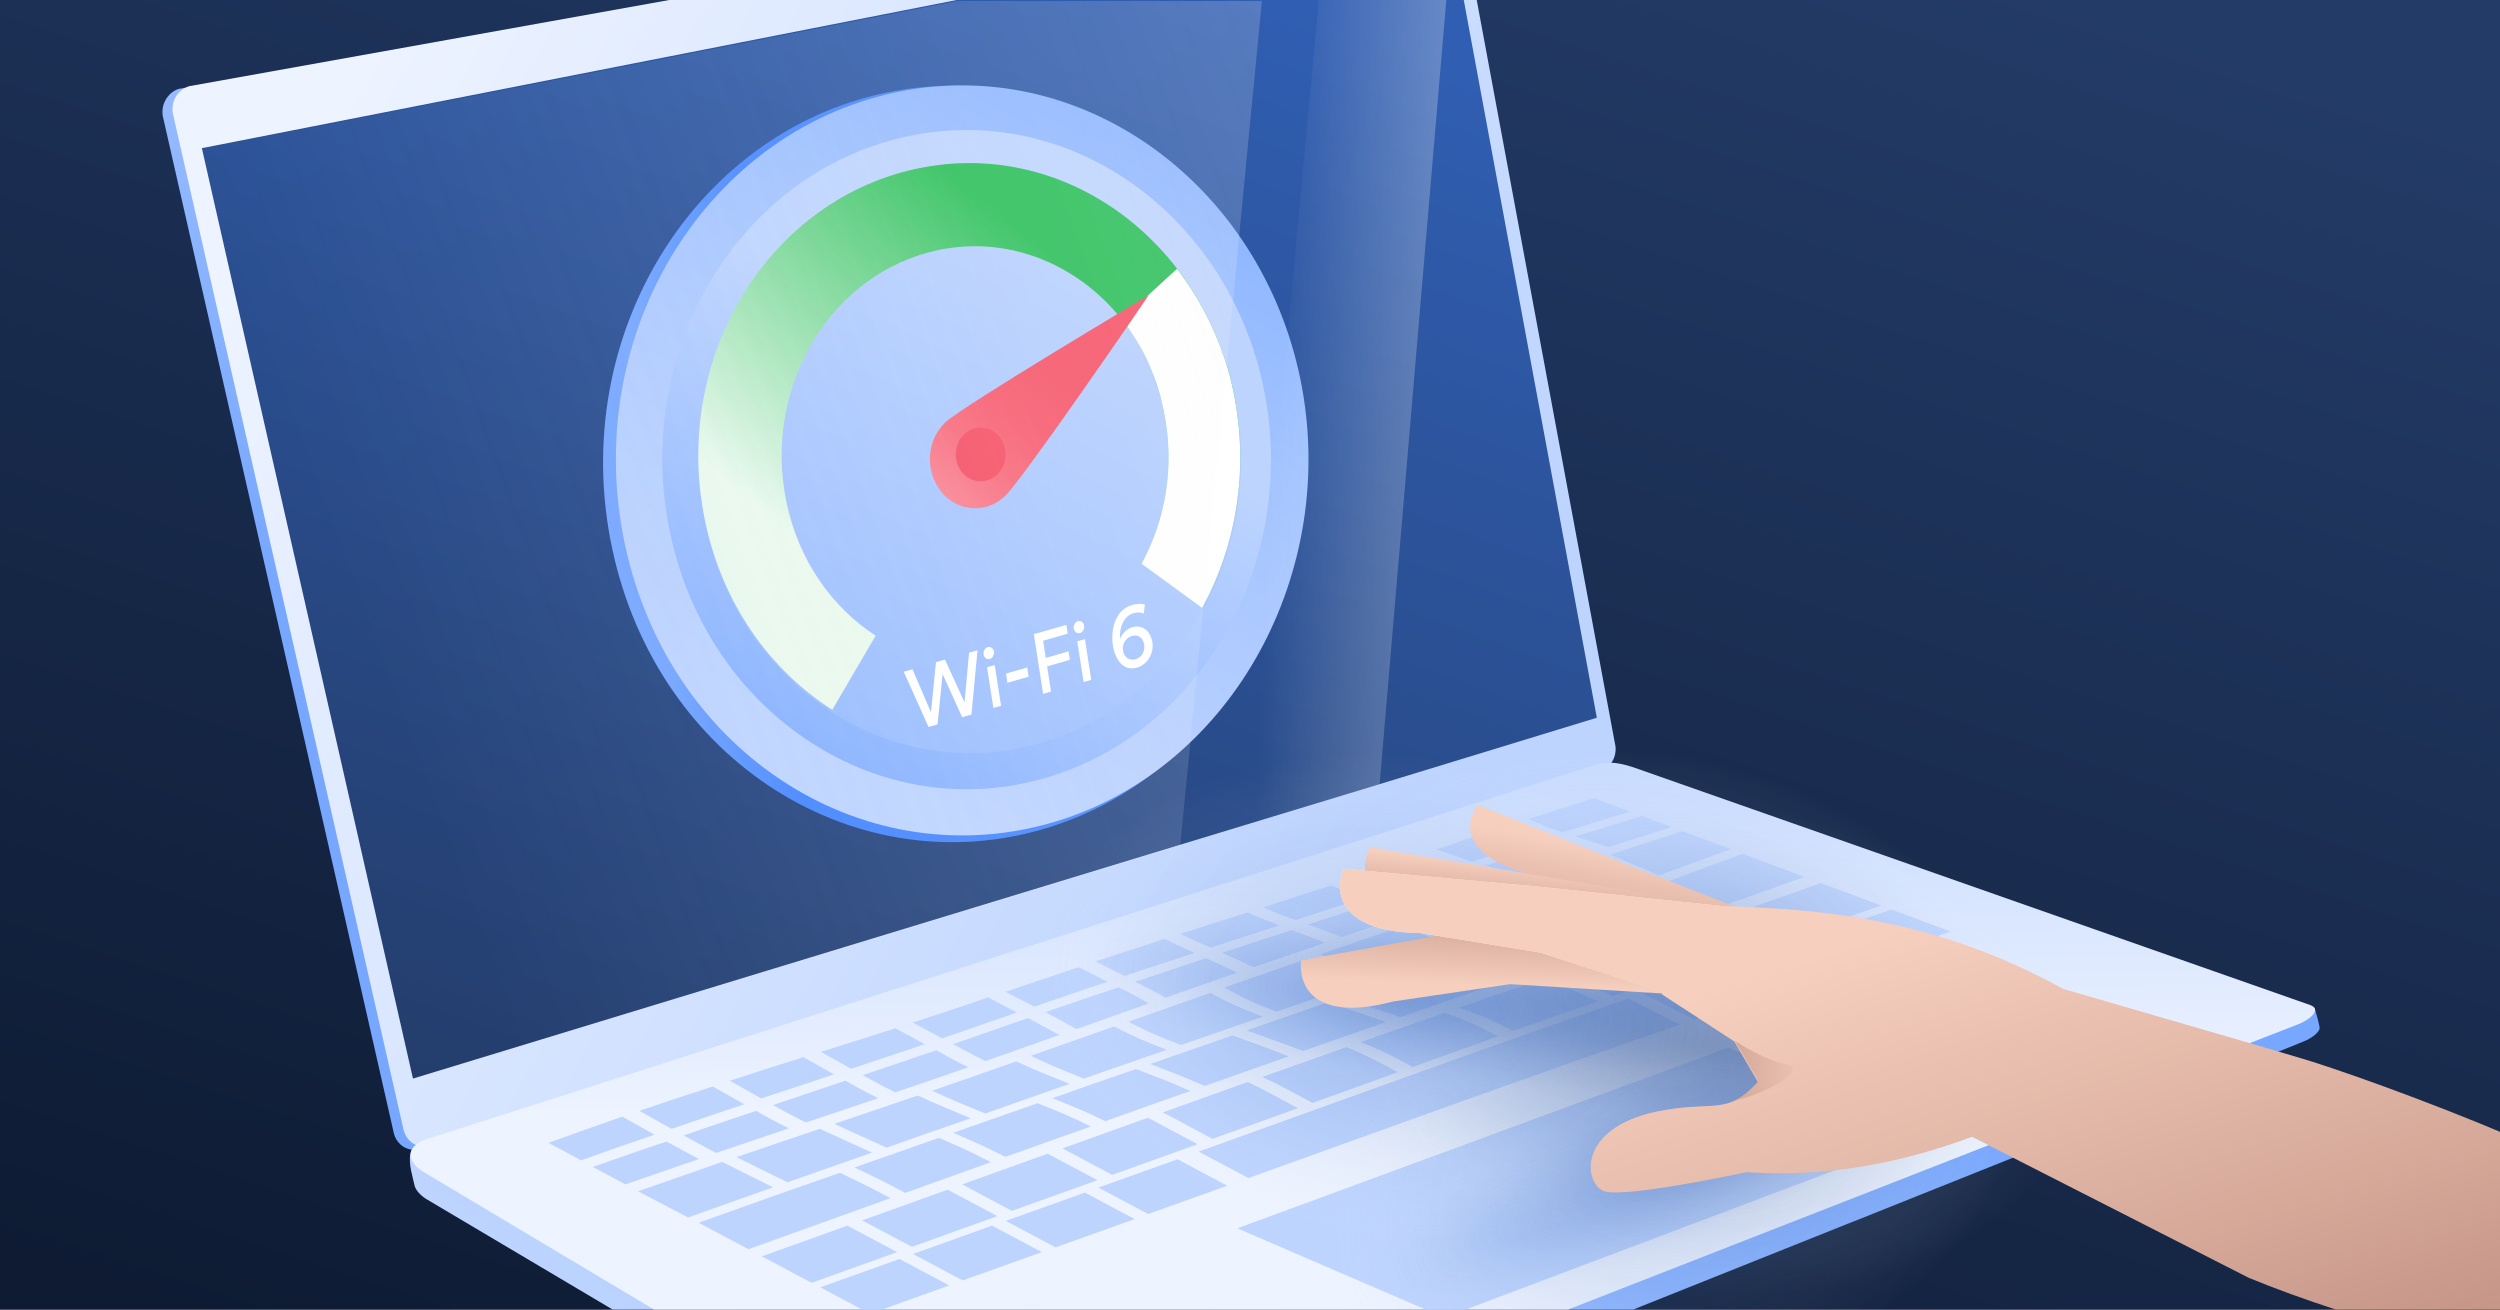 <svg fill="none" height="495" viewBox="0 0 945 495" width="945" xmlns="http://www.w3.org/2000/svg" xmlns:xlink="http://www.w3.org/1999/xlink"><rect x="0" y="0" width="945" height="495" fill="#333333" stroke="none"/><linearGradient id="paint0_linear_1133_18479" gradientUnits="userSpaceOnUse" x1="362.633" x2="610.706" y1="591.232" y2="-169.343"><stop offset="0" stop-color="#0e1b33"/><stop offset=".867" stop-color="#233b67"/></linearGradient><linearGradient id="lg1"><stop offset="0" stop-color="#77a7ff"/><stop offset="1" stop-color="#bdd4ff"/></linearGradient><linearGradient id="paint1_linear_1133_18479" gradientUnits="userSpaceOnUse" x1="267.851" x2="419.499" xlink:href="#lg1" y1="300.787" y2="-14.175"/><linearGradient id="lg2"><stop offset=".001" stop-color="#bdd4ff"/><stop offset=".999" stop-color="#edf3ff"/></linearGradient><linearGradient id="paint2_linear_1133_18479" gradientUnits="userSpaceOnUse" x1="530.454" x2="107.923" xlink:href="#lg2" y1="314.716" y2="74.438"/><linearGradient id="paint3_linear_1133_18479" gradientUnits="userSpaceOnUse" x1="228.805" x2="409.592" y1="468.214" y2="-27.099"><stop offset="0" stop-color="#233b67"/><stop offset="1" stop-color="#305eb2"/></linearGradient><linearGradient id="paint4_linear_1133_18479" gradientUnits="userSpaceOnUse" x1="594.122" x2="364.139" y1="311.968" y2="607.66"><stop offset=".001" stop-color="#77a7ff"/><stop offset=".999" stop-color="#bdd4ff"/></linearGradient><linearGradient id="paint5_linear_1133_18479" gradientUnits="userSpaceOnUse" x1="513.001" x2="515.252" xlink:href="#lg2" y1="249.161" y2="417.224"/><linearGradient id="paint6_linear_1133_18479" gradientUnits="userSpaceOnUse" x1="609.899" x2="617.715" xlink:href="#lg2" y1="540.354" y2="616.175"/><linearGradient id="lg3"><stop offset="0" stop-color="#ffffff"/><stop offset=".003" stop-color="#fdfdfd"/><stop offset=".123" stop-color="#c3c3c3"/><stop offset=".247" stop-color="#8f8f8f"/><stop offset=".37" stop-color="#636363"/><stop offset=".494" stop-color="#3f3f3f"/><stop offset=".618" stop-color="#242424"/><stop offset=".742" stop-color="#101010"/><stop offset=".867" stop-color="#040404"/><stop offset=".995"/></linearGradient><radialGradient id="paint7_radial_1133_18479" cx="0" cy="0" gradientTransform="matrix(127.647 -53.092 34.679 83.378 633.237 438.007)" gradientUnits="userSpaceOnUse" r="1" xlink:href="#lg3"/><linearGradient id="lg4"><stop offset="0" stop-color="#305eb2" stop-opacity=".5"/><stop offset=".149" stop-color="#3461b3" stop-opacity=".425"/><stop offset=".289" stop-color="#3f6ab8" stop-opacity=".355"/><stop offset=".426" stop-color="#5279bf" stop-opacity=".287"/><stop offset=".56" stop-color="#6d8dc9" stop-opacity=".22"/><stop offset=".692" stop-color="#8fa8d5" stop-opacity=".154"/><stop offset=".824" stop-color="#b9c9e5" stop-opacity=".088"/><stop offset=".952" stop-color="#ebeff7" stop-opacity=".024"/><stop offset="1" stop-color="#ffffff" stop-opacity="0"/></linearGradient><radialGradient id="paint8_radial_1133_18479" cx="0" cy="0" gradientTransform="matrix(127.647 -53.092 34.679 83.378 633.237 438.007)" gradientUnits="userSpaceOnUse" r="1" xlink:href="#lg4"/><radialGradient id="paint9_radial_1133_18479" cx="0" cy="0" gradientTransform="matrix(127.647 -53.092 13.046 31.366 633.311 438.469)" gradientUnits="userSpaceOnUse" r="1" xlink:href="#lg3"/><radialGradient id="paint10_radial_1133_18479" cx="0" cy="0" gradientTransform="matrix(127.647 -53.092 13.046 31.366 633.311 438.469)" gradientUnits="userSpaceOnUse" r="1" xlink:href="#lg4"/><radialGradient id="paint11_radial_1133_18479" cx="0" cy="0" gradientTransform="matrix(136.373 15.798 -10.573 91.272 649.126 396.525)" gradientUnits="userSpaceOnUse" r="1" xlink:href="#lg3"/><linearGradient id="lg5"><stop offset="0" stop-color="#233b67" stop-opacity=".5"/><stop offset=".145" stop-color="#273e6a" stop-opacity=".428"/><stop offset=".281" stop-color="#324871" stop-opacity=".36"/><stop offset=".413" stop-color="#45597f" stop-opacity=".293"/><stop offset=".544" stop-color="#607191" stop-opacity=".228"/><stop offset=".673" stop-color="#8290a9" stop-opacity=".164"/><stop offset=".8" stop-color="#adb6c6" stop-opacity=".1"/><stop offset=".925" stop-color="#dee1e8" stop-opacity=".038"/><stop offset="1" stop-color="#ffffff" stop-opacity="0"/></linearGradient><radialGradient id="paint12_radial_1133_18479" cx="0" cy="0" gradientTransform="matrix(136.373 15.798 -10.573 91.272 649.126 396.525)" gradientUnits="userSpaceOnUse" r="1" xlink:href="#lg5"/><radialGradient id="paint13_radial_1133_18479" cx="0" cy="0" gradientTransform="matrix(136.373 15.798 -3.978 34.336 649.125 396.742)" gradientUnits="userSpaceOnUse" r="1" xlink:href="#lg3"/><radialGradient id="paint14_radial_1133_18479" cx="0" cy="0" gradientTransform="matrix(136.373 15.798 -3.978 34.336 649.125 396.742)" gradientUnits="userSpaceOnUse" r="1" xlink:href="#lg5"/><radialGradient id="paint15_radial_1133_18479" cx="0" cy="0" gradientTransform="matrix(136.373 15.798 -10.573 91.272 616.195 375.438)" gradientUnits="userSpaceOnUse" r="1" xlink:href="#lg3"/><linearGradient id="lg6"><stop offset=".001" stop-color="#305eb2" stop-opacity=".5"/><stop offset=".15" stop-color="#3461b3" stop-opacity=".425"/><stop offset=".29" stop-color="#3f6ab8" stop-opacity=".355"/><stop offset=".426" stop-color="#5279bf" stop-opacity=".287"/><stop offset=".56" stop-color="#6d8dc9" stop-opacity=".22"/><stop offset=".693" stop-color="#8fa8d5" stop-opacity=".154"/><stop offset=".824" stop-color="#b9c9e5" stop-opacity=".088"/><stop offset=".952" stop-color="#ebeff7" stop-opacity=".024"/><stop offset="1" stop-color="#ffffff" stop-opacity="0"/></linearGradient><radialGradient id="paint16_radial_1133_18479" cx="0" cy="0" gradientTransform="matrix(136.373 15.798 -10.573 91.272 616.195 375.438)" gradientUnits="userSpaceOnUse" r="1" xlink:href="#lg6"/><radialGradient id="paint17_radial_1133_18479" cx="0" cy="0" gradientTransform="matrix(136.373 15.798 -3.978 34.336 616.195 375.657)" gradientUnits="userSpaceOnUse" r="1" xlink:href="#lg3"/><radialGradient id="paint18_radial_1133_18479" cx="0" cy="0" gradientTransform="matrix(136.373 15.798 -3.978 34.336 616.195 375.657)" gradientUnits="userSpaceOnUse" r="1" xlink:href="#lg6"/><radialGradient id="paint19_radial_1133_18479" cx="0" cy="0" gradientTransform="matrix(136.373 15.798 -10.573 91.272 529.594 377.672)" gradientUnits="userSpaceOnUse" r="1" xlink:href="#lg3"/><radialGradient id="paint20_radial_1133_18479" cx="0" cy="0" gradientTransform="matrix(136.373 15.798 -10.573 91.272 529.594 377.672)" gradientUnits="userSpaceOnUse" r="1" xlink:href="#lg4"/><radialGradient id="paint21_radial_1133_18479" cx="0" cy="0" gradientTransform="matrix(136.373 15.798 -3.978 34.336 529.594 377.89)" gradientUnits="userSpaceOnUse" r="1" xlink:href="#lg3"/><radialGradient id="paint22_radial_1133_18479" cx="0" cy="0" gradientTransform="matrix(136.373 15.798 -3.978 34.336 529.594 377.89)" gradientUnits="userSpaceOnUse" r="1" xlink:href="#lg4"/><linearGradient id="lg7"><stop offset="0" stop-color="#bf8e80"/><stop offset=".479" stop-color="#dbaf9f"/><stop offset="1" stop-color="#f6cfbe"/></linearGradient><linearGradient id="paint23_linear_1133_18479" gradientUnits="userSpaceOnUse" x1="601.256" x2="609.915" xlink:href="#lg7" y1="371.802" y2="320.784"/><linearGradient id="paint24_linear_1133_18479" gradientUnits="userSpaceOnUse" x1="568.47" x2="565.052" y1="335.603" y2="421.05"><stop offset="0" stop-color="#bf8e80"/><stop offset=".208" stop-color="#dbaf9f"/><stop offset=".435" stop-color="#f6cfbe"/></linearGradient><linearGradient id="paint25_linear_1133_18479" gradientUnits="userSpaceOnUse" x1="581.681" x2="584.183" xlink:href="#lg7" y1="353.484" y2="327.746"/><linearGradient id="paint26_linear_1133_18479" gradientUnits="userSpaceOnUse" x1="570.688" x2="579.813" y1="419.37" y2="357.017"><stop offset="0" stop-color="#f6cfbe"/><stop offset="1" stop-color="#ffe8e1"/></linearGradient><linearGradient id="paint27_linear_1133_18479" gradientUnits="userSpaceOnUse" x1="791.897" x2="716.924" xlink:href="#lg7" y1="574.342" y2="351.354"/><linearGradient id="paint28_linear_1133_18479" gradientUnits="userSpaceOnUse" x1="633.718" x2="692.216" xlink:href="#lg7" y1="405.066" y2="405.066"/><linearGradient id="paint29_linear_1133_18479" gradientUnits="userSpaceOnUse" x1="291.268" x2="244.123" y1="182.015" y2="186.578"><stop offset="0" stop-color="#4687ff"/><stop offset="1" stop-color="#77a7ff"/></linearGradient><linearGradient id="paint30_linear_1133_18479" gradientUnits="userSpaceOnUse" x1="304.557" x2="467.656" y1="281.992" y2="-16.372"><stop offset="0" stop-color="#bdd4ff"/><stop offset=".211" stop-color="#b6cfff"/><stop offset=".521" stop-color="#a2c3ff"/><stop offset=".891" stop-color="#82aeff"/><stop offset="1" stop-color="#77a7ff"/></linearGradient><linearGradient id="paint31_linear_1133_18479" gradientUnits="userSpaceOnUse" x1="287.159" x2="381.901" xlink:href="#lg1" y1="330.183" y2="140.59"/><linearGradient id="paint32_linear_1133_18479" gradientUnits="userSpaceOnUse" x1="221.467" x2="455.283" y1="474.61" y2="-10.801"><stop offset="0" stop-color="#77a7ff"/><stop offset=".841" stop-color="#bdd4ff"/></linearGradient><linearGradient id="paint33_linear_1133_18479" gradientUnits="userSpaceOnUse" x1="432.178" x2="299.012" y1="94.239" y2="249.93"><stop offset=".118" stop-color="#27be56"/><stop offset=".824" stop-color="#e9f9ee"/></linearGradient><linearGradient id="paint34_linear_1133_18479" gradientUnits="userSpaceOnUse" x1="432.046" x2="324.365" y1="109.22" y2="218.575"><stop offset=".101" stop-color="#f64f64"/><stop offset=".303" stop-color="#f65267"/><stop offset=".45" stop-color="#f75b6f"/><stop offset=".579" stop-color="#f86b7d"/><stop offset=".697" stop-color="#f98191"/><stop offset=".809" stop-color="#fb9eaa"/><stop offset=".913" stop-color="#fdc1c9"/><stop offset="1" stop-color="#ffe4e8"/></linearGradient><linearGradient id="lg8"><stop offset="0" stop-color="#f8f8f8" stop-opacity=".3"/><stop offset="1" stop-color="#f8f8f8" stop-opacity="0"/></linearGradient><linearGradient id="paint35_linear_1133_18479" gradientUnits="userSpaceOnUse" x1="719.577" x2="135.148" xlink:href="#lg8" y1="20.219" y2="234.361"/><linearGradient id="paint36_linear_1133_18479" gradientUnits="userSpaceOnUse" x1="547.231" x2="480.073" xlink:href="#lg8" y1="157.405" y2="155.167"/><clipPath id="clip0_1133_18479"><path d="M0 0H945V495H0Z"/></clipPath><mask id="mask0_1133_18479" height="199" maskUnits="userSpaceOnUse" width="265" x="501" y="339"><path d="M761 385.4C780.1 431.4 738.5 492.5 668 521.9 597.5 551.2 524.8 537.7 505.7 491.6 486.6 445.6 528.2 384.5 598.7 355.1 669.2 325.7 741.9 339.4 761 385.4Z" fill="url(#paint7_radial_1133_18479)"/></mask><mask id="mask1_1133_18479" height="125" maskUnits="userSpaceOnUse" width="257" x="505" y="376"><path d="M761 385.4C768.2 402.7 716.9 440.5 646.4 469.9 575.9 499.3 512.9 508.9 505.7 491.6 498.5 474.3 549.8 436.5 620.3 407.1 690.8 377.7 753.8 368.1 761 385.4Z" fill="url(#paint9_radial_1133_18479)"/></mask><mask id="mask2_1133_18479" height="186" maskUnits="userSpaceOnUse" width="274" x="512" y="303"><path d="M785.5 412.1C779.7 462.5 713.9 496.3 638.6 487.6 563.3 478.9 507 430.9 512.8 380.5 518.6 330.1 584.4 296.3 659.7 305 735 313.7 791.3 361.7 785.5 412.1Z" fill="url(#paint11_radial_1133_18479)"/></mask><mask id="mask3_1133_18479" height="77" maskUnits="userSpaceOnUse" width="274" x="512" y="358"><path d="M785.5 412.1C783.3 431.1 720.5 439.4 645.2 430.6 569.9 421.9 510.6 399.4 512.8 380.5 515 361.5 577.8 353.2 653.1 362 728.4 370.7 787.7 393.1 785.5 412.1Z" fill="url(#paint13_radial_1133_18479)"/></mask><mask id="mask4_1133_18479" height="186" maskUnits="userSpaceOnUse" width="274" x="479" y="282"><path d="M752.5 391C746.7 441.4 680.9 475.2 605.6 466.5 530.3 457.8 474 409.8 479.8 359.4 485.6 309 551.4 275.2 626.7 283.9 702 292.6 758.4 340.6 752.5 391Z" fill="url(#paint15_radial_1133_18479)"/></mask><mask id="mask5_1133_18479" height="77" maskUnits="userSpaceOnUse" width="274" x="479" y="337"><path d="M752.5 391C750.3 410 687.5 418.3 612.2 409.5 536.9 400.8 477.6 378.3 479.8 359.4 482 340.4 544.8 332.1 620.1 340.9 695.4 349.6 754.7 372.1 752.5 391Z" fill="url(#paint17_radial_1133_18479)"/></mask><mask id="mask6_1133_18479" height="187" maskUnits="userSpaceOnUse" width="275" x="392" y="284"><path d="M665.9 393.3C660.1 443.7 594.3 477.5 519 468.8 443.7 460.1 387.4 412.1 393.2 361.7 399 311.3 464.8 277.5 540.1 286.2 615.4 294.9 671.8 342.9 665.9 393.3Z" fill="url(#paint19_radial_1133_18479)"/></mask><mask id="mask7_1133_18479" height="77" maskUnits="userSpaceOnUse" width="273" x="393" y="339"><path d="M665.9 393.3C663.7 412.3 600.9 420.6 525.6 411.8 450.3 403.1 391 380.6 393.2 361.7 395.4 342.7 458.2 334.4 533.5 343.2 608.9 351.8 668.1 374.3 665.9 393.3Z" fill="url(#paint21_radial_1133_18479)"/></mask><g clip-path="url(#clip0_1133_18479)"><path d="M949 0H0V496.6H949V0Z" fill="url(#paint0_linear_1133_18479)"/><path d="M605.8 288.4C604.8 290.4 603 292 600.7 292.8L561.4 305.4 557.1 306.8 206 419.2H205.9L161.2 433.5 159.1 434.2C158 434.5 157 434.7 156 434.6 155.9 434.6 155.8 434.6 155.7 434.6 152.5 434.2 149.8 431.9 148.9 428.5L61.7 44.6C60.5 40 63.1 35.1 67.5 33.6L70 33.2 254.8 0H554.2L606.6 281.8C607.1 284.1 606.8 286.5 605.8 288.4Z" fill="url(#paint1_linear_1133_18479)"/><path d="M254.8 0H558.2L610.4 280.8C611.1 283.4 610.6 286.1 609.2 288.2 608.1 289.8 606.5 291.1 604.6 291.8L561.8 305.5 557.1 307 215.7 416.3H215.6L163 433.2C162.4 433.4 161.8 433.5 161.2 433.5 160.3 433.6 159.5 433.5 158.6 433.3 158 433.2 157.5 433 157 432.7 154.9 431.7 153.3 429.8 152.6 427.3L65.5 43.6C64.4 39.5 66.3 35.1 70 33.2 70.4 33 70.9 32.8 71.4 32.6L253 0H254.8Z" fill="url(#paint2_linear_1133_18479)"/><path d="M603.6 271.3 521.5 296.4 469.5 312.2 445.8 319.4 156.1 407.7 76.3 56 361.6 0H553.3L603.6 271.3Z" fill="url(#paint3_linear_1133_18479)"/><path d="M876.8 388.9C876.3 390.6 873.5 392.6 870.7 393.7L861.3 397.5 761.2 437.5 616.1 495.5H232.4L160.9 453.1C158.4 451.4 156.9 449.5 156.6 447.7 156.2 445.6 154.2 439.5 155.2 436 155.4 435.4 155.6 434.9 156 434.5 156.3 434.1 156.8 433.8 157.3 433.7L158.6 433.3 205.8 419.2H205.9L215.5 416.3H215.6L507.5 329.1 509.6 328.5 516 326.6 530.2 322.4 555.9 314.7 572.3 309.8 606.4 299.6C610.9 298.5 614.2 298.8 619.8 300.6L874.9 381.2C874.9 381.2 875 381.4 875.1 381.7 875.6 383.3 877 388.2 876.8 388.9Z" fill="url(#paint4_linear_1133_18479)"/><path d="M875.1 381.7C875.2 383.5 872.1 385.8 868.9 387.1L850.4 394.3 751.9 432.8 591.2 495.6H248.2L159.6 442.7C156.4 440.6 155 438.2 155.2 436.1 155.2 435.6 155.4 435.1 155.6 434.6 155.9 434 156.4 433.4 157 432.9 158 432 159.5 431.2 161.3 430.6L603.6 288.9C604.3 288.7 605 288.6 605.7 288.5 606.8 288.3 607.9 288.3 609.1 288.3 611.4 288.4 613.8 288.9 617 289.9L873.5 380C874.6 380.5 875.1 381 875.1 381.7Z" fill="url(#paint5_linear_1133_18479)"/><path d="M732.6 427.6 694 442.2 552.7 495.5H540L467.7 464.3 653.3 396 658.4 398 677.1 405.5 688.3 410 722.8 423.7H722.9L732.6 427.6Z" fill="url(#paint6_linear_1133_18479)"/><g fill="#bdd4ff"><path d="M247.4 428.901C236.3 432.701 230.8 434.601 219.6 438.601 214.7 435.901 212.2 434.601 207.3 432.001 218.6 427.901 224.1 426.001 235.2 422.101 240.1 424.801 242.6 426.201 247.4 428.901Z"/><path d="M281.3 417.4C270.3 421.1 264.9 422.9 253.8 426.7 249 424 246.5 422.6 241.7 419.9 252.8 416.1 258.3 414.3 269.4 410.7 274.2 413.3 276.5 414.7 281.3 417.4Z"/><path d="M315.2 406.101C304.2 409.801 298.7 411.601 287.7 415.201 282.9 412.501 280.6 411.201 275.9 408.501 287 404.901 292.6 403.101 303.7 399.601 308.3 402.201 310.6 403.501 315.2 406.101Z"/><path d="M349.5 394.7C338.3 398.5 332.7 400.3 321.7 404 317.1 401.4 314.8 400.1 310.3 397.6 321.5 394.1 327.1 392.3 338.4 388.7 342.8 391 345 392.2 349.5 394.7Z"/><path d="M384.4 382.7C373.1 386.6 367.3 388.7 356.1 392.5 351.6 390.1 349.4 388.9 345 386.5 356.3 382.8 362 381 373.5 377 377.8 379.3 380 380.4 384.4 382.7Z"/><path d="M418.6 371.101C407.8 374.701 402.3 376.601 391 380.501 386.6 378.201 384.4 377.101 380.1 374.901 391.4 371.001 397 369.201 407.7 365.601 412.1 367.701 414.2 368.801 418.6 371.101Z"/><path d="M451.5 360.2C441 363.6 435.7 365.4 425 368.9 420.6 366.7 418.4 365.6 414.1 363.4 424.8 359.9 430 358.2 440.2 354.9 444.6 357.1 446.9 358.1 451.5 360.2Z"/><path d="M483.6 349.8C473.2 353.2 468 354.8 457.6 358.2 452.9 356.2 450.7 355.2 446.2 353 456.4 349.7 461.5 348.1 471.6 344.9 476.3 347 478.7 347.9 483.6 349.8Z"/><path d="M516 339.2C505.3 342.7 500.1 344.4 489.7 347.8 484.7 346 482.3 345.1 477.5 343 487.6 339.7 492.7 338.1 503.1 334.7 508.1 336.7 510.7 337.6 516 339.2Z"/><path d="M549.9 327.9C538.8 331.6 533.1 333.6 522.3 337.1 516.9 335.5 514.3 334.6 509.2 332.6 519.7 329.1 525.1 327.3 536.4 323.4L549.9 327.9Z"/><path d="M584.3 316.7C573.2 320.2 567.6 322 556.4 325.7L543 321.1C554.3 317.2 560 315.4 571.3 311.7L584.3 316.7Z"/><path d="M602.6 301.7C593.6 304.5 588 306.3 577.9 309.6 583 312 585.6 312.9 590.7 314.7 601 311.4 606.6 309.7 616.1 306.8L602.6 301.7Z"/><path d="M264.2 438.1C253.1 441.9 247.6 443.8 236.4 447.7 231.5 445.1 229 443.7 224.1 441.1 235.3 437.2 240.8 435.2 251.9 431.5 256.8 434.2 259.3 435.5 264.2 438.1Z"/><path d="M292.2 448.8C279.4 453.3 273 455.6 260.1 460.2 252.5 456.2 248.7 454.3 241.2 450.3 254 445.8 260.4 443.6 273 439.2 280.7 443.1 284.5 445 292.2 448.8Z"/><path d="M329.6 435.7C316.9 440.1 310.5 442.4 297.7 446.9 290 443.1 286.1 441.3 278.4 437.4 291 433.1 297.3 430.9 309.9 426.7 317.7 430.3 321.7 432.1 329.6 435.7Z"/><path d="M366.9 422.701C354.2 427.101 347.8 429.301 335.1 433.801 327.2 430.201 323.2 428.501 315.4 424.801 328 420.501 334.2 418.401 346.9 414.101 354.7 417.701 358.8 419.301 366.9 422.701Z"/><path d="M404.3 409.7C391.6 414.1 385.2 416.4 372.4 420.9 364.3 417.6 360.2 415.9 352.3 412.3 364.9 408 371.3 405.7 384.1 401.2 392 404.8 396.1 406.4 404.3 409.7Z"/><path d="M358.8 485.9C347.9 489.8 342 491.9 332 495.5H326.8C320.6 492.2 316.9 490.2 310.1 486.6 322.1 482.3 328 480.2 340 475.9 347.5 479.9 351.3 481.9 358.8 485.9Z"/><path d="M393.8 473.301C381.8 477.601 375.9 479.701 363.9 484.001 356.4 480.001 352.6 478.001 345.1 474.001 357.1 469.701 363 467.601 375 463.301 382.5 467.301 386.3 469.301 393.8 473.301Z"/><path d="M428.9 460.801C416.9 465.101 411 467.201 399 471.501 391.5 467.501 387.7 465.501 380.2 461.501 392.2 457.201 398.1 455.101 410.1 450.801 417.6 454.801 421.3 456.801 428.9 460.801Z"/><path d="M463.9 448.2C451.9 452.5 446 454.6 434 458.9 426.5 454.9 422.7 452.9 415.2 448.9 427.2 444.6 433.1 442.5 445.1 438.2 452.6 442.2 456.4 444.2 463.9 448.2Z"/><path d="M620.9 375.6C628.9 379.5 632.8 381.5 640.4 385.4 652.5 381.3 658.5 379.2 670.5 375.1 662.7 371.3 658.7 369.3 650.2 365.7 638.6 369.6 632.7 371.6 620.9 375.6Z"/><path d="M654.8 364.2C663.3 367.7 667.4 369.7 675.2 373.5 687.2 369.4 693.2 367.4 705.2 363.3 697.1 359.7 692.7 357.9 683.7 354.5 672.2 358.4 666.4 360.3 654.8 364.2Z"/><path d="M715 343.801C705.4 347.101 699.7 349.101 689.2 352.601 698.3 355.901 702.7 357.701 710.9 361.301 721.7 357.601 727.6 355.601 737.3 352.101L715 343.801Z"/><path d="M453.1 435.3C460.6 439.3 464.4 441.3 471.9 445.3 526.2 425.8 580.4 406.1 634.9 387.3 627.3 383.4 623.4 381.4 615.5 377.5 561.1 396.2 507.1 415.9 453.1 435.3Z"/><path d="M441 396.8C428.6 401.1 422.3 403.3 409.7 407.7 401.5 404.4 397.4 402.8 389.6 399.1 402.3 394.6 408.6 392.4 421.1 388 428.7 391.9 432.7 393.6 441 396.8Z"/><path d="M477.3 384.301C465 388.601 458.8 390.701 446.4 395.001 438.1 391.801 434 390.101 426.5 386.201 439 381.801 445.2 379.601 457.6 375.301 464.8 379.401 468.9 381.001 477.3 384.301Z"/><path d="M513.4 371.7C501 376 494.9 378.1 482.5 382.4 474.1 379.2 470.1 377.4 462.8 373.3 475.2 368.9 481.4 366.8 493.8 362.5 501.4 366.2 505 368.5 513.4 371.7Z"/><path d="M550.2 358.9C537.4 363.4 531.2 365.6 518.8 369.9 510.3 366.6 506.8 364.3 499.2 360.7 511.6 356.4 517.8 354.3 530.5 349.9 538.5 353 541.8 355.5 550.2 358.9Z"/><path d="M586.8 345.801C574.6 350.201 568.4 352.501 555.7 356.901 547.4 353.501 544 351.001 536 348.001 548.8 343.601 555.1 341.301 567.5 337.101 575.4 339.901 578.7 342.101 586.8 345.801Z"/><path d="M572.8 335.201 592 343.901C604.1 339.501 610.1 337.301 622 332.801L603.5 324.801C591.3 328.901 585.2 331.001 572.8 335.201Z"/><path d="M635.9 314.2C625.8 317.4 619.8 319.4 608.7 323.1 608.2 322.9 627.1 330.9 627.1 330.9 638.1 326.8 644 324.7 654.3 321L635.9 314.2Z"/><path d="M339.1 473.301C326.2 477.901 319.7 480.301 306.8 484.901 299.3 480.901 295.5 478.901 288 474.901 300.9 470.301 307.4 467.901 320.3 463.301 327.8 467.301 331.6 469.301 339.1 473.301Z"/><path d="M377 459.7C364.1 464.3 357.6 466.7 344.7 471.3 337.2 467.3 333.4 465.3 325.9 461.3 338.8 456.7 345.3 454.3 358.2 449.7 365.7 453.7 369.5 455.7 377 459.7Z"/><path d="M414.8 446.101C401.9 450.701 395.4 453.101 382.5 457.701 375 453.701 371.2 451.701 363.7 447.701 376.6 443.101 383.1 440.701 396 436.101 403.6 440.101 407.3 442.101 414.8 446.101Z"/><path d="M452.7 432.5C439.8 437.1 433.3 439.5 420.4 444.1 412.9 440.1 409.1 438.1 401.6 434.1 414.5 429.5 421 427.1 433.9 422.5 441.5 426.5 445.2 428.5 452.7 432.5Z"/><path d="M490.6 418.9C477.7 423.5 471.2 425.9 458.3 430.5 450.8 426.5 447.1 424.4 439.5 420.5 452.4 415.9 458.8 413.6 471.6 409 479.5 412.7 483 414.9 490.6 418.9Z"/><path d="M528.4 405.301C515.5 409.901 509 412.301 496.1 416.901 488.6 412.901 485 410.701 477.1 407.101 489.9 402.601 496.3 400.301 509 395.801 517.3 399.201 520.9 401.301 528.4 405.301Z"/><path d="M566.3 391.701C553.4 396.301 546.9 398.701 534 403.301 526.5 399.301 522.8 397.201 514.4 393.901 527.1 389.401 533.4 387.201 546.1 382.801 554.8 385.901 558.8 387.701 566.3 391.701Z"/><path d="M604.1 378.501C591.3 382.901 584.9 385.101 571.9 389.701 564.3 385.701 560.3 383.901 551.5 380.901 564.2 376.501 570.5 374.301 583 370.101 591.8 373.101 596.2 374.701 604.1 378.501Z"/><path d="M588.3 368.201C597.2 371.301 601.6 372.801 609.6 376.601 628.8 370.101 648 363.701 667.2 357.201 658.3 353.801 653.6 352.201 644.4 349.101 625.7 355.601 607 361.901 588.3 368.201Z"/><path d="M688.3 333.801C673.4 339.101 665.4 341.901 650.1 347.201 659.3 350.401 664 352.001 673 355.301 688.4 350.101 696.5 347.401 711.1 342.301L688.3 333.801Z"/><path d="M336.6 452.901C315.1 460.601 304.4 464.501 282.9 472.201 275.4 468.201 271.6 466.201 264.1 462.201 285.6 454.501 296.2 450.701 317.5 443.301 325.2 447.001 329.1 448.901 336.6 452.901Z"/><path d="M374.5 439.301C361.6 443.901 355.1 446.301 342.2 450.901 334.7 446.901 330.8 445.001 323 441.301 335.8 436.801 342.2 434.601 354.9 430.101 362.9 433.601 366.9 435.301 374.5 439.301Z"/><path d="M412.3 425.8C399.4 430.4 393 432.7 380 437.3 372.4 433.4 368.4 431.7 360.3 428.2 373.1 423.7 379.5 421.5 392.2 417 400.5 420.3 404.6 422 412.3 425.8Z"/><path d="M449.9 412.401C437.1 416.901 430.7 419.201 417.8 423.801 410.1 420.001 405.9 418.401 397.8 415.101 410.5 410.601 416.9 408.401 429.4 404.101 437.7 407.301 441.9 408.801 449.9 412.401Z"/><path d="M487.1 399.3C474.5 403.7 468.1 406 455.4 410.5 447.4 407 443.1 405.4 434.8 402.2 447.3 397.8 453.5 395.7 465.9 391.4 474.4 394.5 478.8 396 487.1 399.3Z"/><path d="M524 386.301C511.4 390.701 505.1 392.901 492.5 397.301 484.1 394.001 479.6 392.601 471.2 389.501 483.6 385.201 489.7 383.101 502.1 378.801 510.7 381.901 515.3 383.301 524 386.301Z"/><path d="M560.9 373.5C548.3 377.8 542 380.1 529.4 384.5 520.6 381.5 516 380.1 507.4 377 519.8 372.7 525.9 370.6 538.5 366.2 547.2 369.3 551.9 370.6 560.9 373.5Z"/><path d="M597.3 361C585 365.2 578.8 367.3 566.3 371.6 557.3 368.7 552.5 367.4 543.9 364.3 556.5 359.9 562.9 357.6 575.3 353.2 583.8 356.6 588.4 358 597.3 361Z"/><path d="M580.7 351.301C589.1 354.701 593.7 356.201 602.7 359.201 614.9 355.001 621 352.901 633 348.701 623.9 345.501 619.3 344.001 611 340.301 599 344.701 593 346.901 580.7 351.301Z"/><path d="M658.7 322.7C642 328.8 633.4 332.2 616.1 338.5 624.4 342.2 629 343.8 638.1 347 655.7 340.9 664.7 337.7 682 331.5L658.7 322.7Z"/><path d="M298.2 426.5C287.2 430.2 281.7 432.1 270.7 435.8 265.7 433.2 263.3 431.9 258.4 429.2 269.4 425.4 274.9 423.6 285.8 419.9 290.7 422.7 293.1 424 298.2 426.5Z"/><path d="M332 415.1C321 418.8 315.6 420.6 304.6 424.3 299.6 421.8 297.1 420.5 292.2 417.7 303.1 414 308.6 412.2 319.6 408.5 324.4 411.3 326.9 412.6 332 415.1Z"/><path d="M366 403.4C354.9 407.3 349.4 409.2 338.4 412.9 333.3 410.4 330.8 409 326.1 406.4 337.1 402.7 342.7 400.8 353.9 397 358.5 399.5 360.9 401 366 403.4Z"/><path d="M400.4 391.201C389.3 395.101 383.7 397.201 372.5 401.101 367.4 398.601 365 397.201 360.3 394.701 371.5 390.801 377.3 388.701 388.6 384.801 393.2 387.301 395.5 388.601 400.4 391.201Z"/><path d="M434.3 379.3C423.4 383.1 417.9 385.1 406.9 389 402 386.3 399.7 385 395.2 382.6 406.4 378.7 411.9 376.8 422.8 373.2 427.3 375.4 429.6 376.6 434.3 379.3Z"/><path d="M467.6 367.7C456.8 371.4 451.5 373.3 440.6 377.1 435.9 374.5 433.6 373.3 429.1 371.1 439.9 367.5 445.2 365.7 455.8 362.2 460.4 364.2 462.8 365.3 467.6 367.7Z"/><path d="M500.8 356.401C490 360.101 484.7 361.901 473.9 365.601 469.1 363.301 466.6 362.201 461.9 360.201 472.4 356.701 477.7 355.001 488.2 351.601 493.2 353.401 495.8 354.301 500.8 356.401Z"/><path d="M534.5 344.901C523.4 348.701 518 350.501 507.2 354.201 502.1 352.201 499.5 351.301 494.4 349.501 504.9 346.101 510.2 344.301 521 340.801 526.3 342.401 529.1 343.201 534.5 344.901Z"/><path d="M568.4 333.301C557.5 337.001 552.2 338.901 541 342.701 535.6 341.001 532.8 340.201 527.4 338.601 538.3 335.001 543.9 333.001 555 329.301 560.4 330.901 563.1 331.701 568.4 333.301Z"/><path d="M601.7 322.301C590.9 325.801 585.6 327.601 574.7 331.201 569.5 329.501 566.8 328.801 561.4 327.201 572.5 323.601 578 321.801 589 318.301 594.2 319.901 596.7 320.701 601.7 322.301Z"/><path d="M620.6 308.4C611.2 311.3 605.7 313 595.5 316.2 600.6 317.8 603 318.6 608 320.2 617.7 317.1 623 315.4 631.8 312.6L620.6 308.4Z"/></g><g mask="url(#mask0_1133_18479)"><path d="M761 385.4C780.1 431.4 738.5 492.5 668 521.9 597.5 551.2 524.8 537.7 505.7 491.6 486.6 445.6 528.2 384.5 598.7 355.1 669.2 325.7 741.9 339.4 761 385.4Z" fill="url(#paint8_radial_1133_18479)" opacity=".51"/></g><g mask="url(#mask1_1133_18479)"><path d="M761 385.4C768.2 402.7 716.9 440.5 646.4 469.9 575.9 499.3 512.9 508.9 505.7 491.6 498.5 474.3 549.8 436.5 620.3 407.1 690.8 377.7 753.8 368.1 761 385.4Z" fill="url(#paint10_radial_1133_18479)" opacity=".51"/></g><g mask="url(#mask2_1133_18479)"><path d="M785.5 412.1C779.7 462.5 713.9 496.3 638.6 487.6 563.3 478.9 507 430.9 512.8 380.5 518.6 330.1 584.4 296.3 659.7 305 735 313.7 791.3 361.7 785.5 412.1Z" fill="url(#paint12_radial_1133_18479)" opacity=".51"/></g><g mask="url(#mask3_1133_18479)"><path d="M785.5 412.1C783.3 431.1 720.5 439.4 645.2 430.6 569.9 421.9 510.6 399.4 512.8 380.5 515 361.5 577.8 353.2 653.1 362 728.4 370.7 787.7 393.1 785.5 412.1Z" fill="url(#paint14_radial_1133_18479)" opacity=".51"/></g><g mask="url(#mask4_1133_18479)"><path d="M752.5 391C746.7 441.4 680.9 475.2 605.6 466.5 530.3 457.8 474 409.8 479.8 359.4 485.6 309 551.4 275.2 626.7 283.9 702 292.6 758.4 340.6 752.5 391Z" fill="url(#paint16_radial_1133_18479)" opacity=".51"/></g><g mask="url(#mask5_1133_18479)"><path d="M752.5 391C750.3 410 687.5 418.3 612.2 409.5 536.9 400.8 477.6 378.3 479.8 359.4 482 340.4 544.8 332.1 620.1 340.9 695.4 349.6 754.7 372.1 752.5 391Z" fill="url(#paint18_radial_1133_18479)" opacity=".51"/></g><g mask="url(#mask6_1133_18479)"><path d="M665.9 393.3C660.1 443.7 594.3 477.5 519 468.8 443.7 460.1 387.4 412.1 393.2 361.7 399 311.3 464.8 277.5 540.1 286.2 615.4 294.9 671.8 342.9 665.9 393.3Z" fill="url(#paint20_radial_1133_18479)" opacity=".51"/></g><g mask="url(#mask7_1133_18479)"><path d="M665.9 393.3C663.7 412.3 600.9 420.6 525.6 411.8 450.3 403.1 391 380.6 393.2 361.7 395.4 342.7 458.2 334.4 533.5 343.2 608.9 351.8 668.1 374.3 665.9 393.3Z" fill="url(#paint22_radial_1133_18479)" opacity=".51"/></g><path d="M656.8 343.1 614.7 326.7 558.7 304.3C552.1 313.2 555.7 323.7 575.7 329.8L606.6 345.2 656 378 656.8 343.1Z" fill="url(#paint23_linear_1133_18479)"/><path d="M640.8 343.1 565.3 349.7 491.8 363C490.7 376.7 501.4 385.3 526.4 378.6L570.8 372 642.4 376.4 640.8 343.1Z" fill="url(#paint24_linear_1133_18479)"/><path d="M651 342.5 591.4 332.6 517.8 320.3C512.1 332.9 519.3 344.5 545.1 346.6L589.1 355.4 610.5 341.3 651 342.5Z" fill="url(#paint25_linear_1133_18479)"/><path d="M658.5 343.299 582.1 335.199 507.8 328.399C503.1 341.399 511.1 352.399 536.9 352.699L582.3 360.099 649.2 381.699 658.5 343.299Z" fill="url(#paint26_linear_1133_18479)"/><path d="M868.7 399.699 861.3 397.499 850.4 394.299 779.9 373.799C763.8 364.999 748.2 358.499 732.4 353.799 723.3 351.099 714.1 348.999 704.7 347.299 702.9 346.999 701 346.699 699.2 346.399 687.4 344.599 675.2 343.499 662.4 342.899 660.1 342.799 657.9 342.699 655.6 342.599 654.1 342.499 652.5 342.499 651 342.499L582.1 335.199 507.8 328.399C503.1 341.399 511.1 352.399 536.9 352.699L582.3 360.099 628.6 375.099 628.1 375.799 642.1 384.899 655.6 393.699 658.2 398.199 664.5 408.999C652.8 421.999 647.7 415.799 626.6 420.099 595.8 426.399 598.7 447.599 606.4 450.299 614.1 452.999 660.2 443.099 660.2 443.099 689.8 445.099 718.1 439.899 745.4 429.699L751.7 432.899 760.9 437.599 850 482.999C859.6 486.999 871.5 491.299 884.4 495.499H949V429.499C916.1 415.499 880.6 403.099 868.7 399.699Z" fill="url(#paint27_linear_1133_18479)"/><path d="M655.8 393.5 664.8 408.8C660.8 413.2 657.6 415.4 654.3 416.5 671.4 412.1 678.3 405.8 677.7 403.7 677 401.7 671.7 403.5 655.8 393.5Z" fill="url(#paint28_linear_1133_18479)"/><path d="M396 312.9C324.2 334.9 248.6 288.3 231.4 207.3 214.1 125.9 264 47.8 338.2 34.4 408.1 21.8 474 71.7 488.9 144.7 503.7 217.3 463.6 292.1 396 312.9Z" fill="url(#paint29_linear_1133_18479)"/><path d="M399.5 310.4C328.3 332.2 253.3 286 236.2 205.7 219.1 125 268.5 47.5 342.2 34.2 411.5 21.7 476.9 71.2 491.6 143.6 506.2 215.6 466.5 289.8 399.5 310.4Z" fill="url(#paint30_linear_1133_18479)"/><path d="M477.7 146.9C484.1 178.4 478.9 209.8 465.1 235.8 450.7 263 426.5 284.7 396 293.8 364.7 303.2 332.7 297.6 306.6 280.7 280.6 263.9 260.6 236.2 253.3 201.4 238.4 131 281.2 63.1 345.7 51 406.8 39.5 464.6 82.8 477.7 146.9Z" fill="url(#paint31_linear_1133_18479)"/><path d="M466.7 149.6C472.5 177.8 467.8 206 455.4 229.2 442.4 253.6 420.8 272.8 393.4 280.8 365.5 289 337 283.9 313.8 268.8 290.8 253.8 273.1 229.1 266.6 198.3 253.4 135.7 291.2 75.299 348.4 64.2 403 53.599 454.9 92.1 466.7 149.6Z" fill="url(#paint32_linear_1133_18479)"/><path d="M454.4 229.8 431.5 213.1C440.6 196.5 444.1 176.3 440 156 440 155.8 439.9 155.6 439.9 155.4 439.7 154.5 439.5 153.6 439.3 152.7 439.1 152 439 151.3 438.8 150.6V150.5C438.6 149.7 438.4 149 438.2 148.3 438 147.6 437.8 146.9 437.5 146.1 437.3 145.5 437.1 144.9 436.9 144.2 436.7 143.7 436.6 143.2 436.4 142.8 436.1 142.1 435.8 141.3 435.5 140.6 435.1 139.7 434.8 138.8 434.4 137.9 434.4 137.8 434.3 137.7 434.3 137.7 433.9 136.8 433.5 136 433.1 135.1 432.7 134.2 432.2 133.4 431.8 132.6 431.4 131.9 431 131.2 430.6 130.5 430.3 129.9 430 129.4 429.6 128.8 429.5 128.6 429.3 128.4 429.2 128.2 428.9 127.7 428.6 127.3 428.3 126.8 428.1 126.5 427.9 126.2 427.7 125.9 427.4 125.4 427.1 125 426.8 124.5 425.9 123.2 425 122 424 120.8 422.1 118.3 420 116 417.8 113.8 401.4 97.7 378.4 89.6 354.8 94.5 314.4 102.9 288.1 145.8 297.3 189.9 301.9 211.9 314.5 229.6 331 240.3L314.6 268.3C291.2 253.4 273.2 228.5 266.6 197.3 253.4 134.8 291.1 74.5 348.3 63.4 382.2 56.8 415 69.2 437.6 93 440.2 95.7 442.6 98.5 444.9 101.5 452.5 111.3 458.6 122.7 462.8 135.2 464.3 139.6 465.5 144.1 466.4 148.8 472.2 177.7 467.3 206.3 454.4 229.8Z" fill="url(#paint33_linear_1133_18479)"/><path d="M454.4 229.8 431.5 213.1C440.6 196.5 444.1 176.3 440 156 440 155.8 439.9 155.6 439.9 155.4 439.7 154.5 439.5 153.6 439.3 152.7 439.1 152 438.9 151.3 438.8 150.6V150.5C438.6 149.7 438.4 149 438.2 148.3 438 147.6 437.8 146.9 437.5 146.1 437.3 145.5 437.1 144.9 436.9 144.2 436.7 143.7 436.6 143.2 436.4 142.8 436.1 142.1 435.8 141.3 435.5 140.6 435.1 139.7 434.8 138.8 434.4 137.9 434.4 137.8 434.3 137.7 434.3 137.7 433.9 136.8 433.5 136 433.1 135.1 432.7 134.2 432.2 133.4 431.8 132.6 431.4 131.9 431 131.2 430.6 130.5 430.3 129.9 429.9 129.4 429.6 128.8 429.5 128.6 429.3 128.4 429.2 128.2 428.9 127.7 428.6 127.3 428.3 126.8 428.1 126.5 427.9 126.2 427.7 125.9 427.4 125.4 427.1 125 426.8 124.5 425.9 123.2 425 122 424 120.8L444.9 101.6C452.5 111.4 458.6 122.8 462.8 135.3 464.3 139.7 465.5 144.2 466.4 148.9 472.2 177.7 467.3 206.3 454.4 229.8Z" fill="#ffffff"/><path d="M434.2 111.6C432.5 114.2 386.8 180.9 379.9 187.5 372.9 194.2 362 193.6 355.8 185.9 355.5 185.5 355.1 185 354.8 184.5 349.6 176.8 350.6 166 357.4 159.6 364.5 153.1 432.1 112.9 434.2 111.6Z" fill="url(#paint34_linear_1133_18479)"/><path d="M376.9 179.399C373 183.099 367.1 182.699 363.6 178.499 360.2 174.199 360.6 167.799 364.5 164.099 368.4 160.399 374.3 160.899 377.8 165.099 381.2 169.299 380.8 175.699 376.9 179.399Z" fill="#f64f64"/><path d="M477 .4 468.4 89.1 468 93.4 466.1 113.4 463.7 137.6V137.7 137.8L454.8 230.1 454.7 231.4 452.3 256.2 449.9 280.5V281.4L446.1 319.8 156.4 408.1 76.6 56.4 361.9.4H477Z" fill="url(#paint35_linear_1133_18479)"/><path d="M546.7 0 521.5 296.4 469.5 312.2 475.5 247.4 475.9 243.3 486.1 133.3 486.8 125.8 498.5 0H546.7Z" fill="url(#paint36_linear_1133_18479)"/><path d="M351.9 269.2 353.8 250.3 357.2 249.3 364.6 265.5 366.3 246.7 369.5 245.8 367.2 270.1 363.7 271.1 356.3 254.8 354.4 273.8 351 274.8 341.6 253.9 344.9 253 351.9 269.2Z" fill="#ffffff"/><path d="M373.4 244.6C374.5 244.3 375.5 245.1 375.7 246.3 375.9 247.5 375.2 248.8 374.1 249.1 373 249.4 372 248.6 371.8 247.4 371.6 246.2 372.3 244.9 373.4 244.6ZM378.4 266.8 376 251.4 373.1 252.2 375.5 267.6 378.4 266.8Z" fill="#ffffff"/><path d="M380.8 258.1 380.3 254.6 388.3 252.3 388.8 255.8 380.8 258.1Z" fill="#ffffff"/><path d="M404.4 249.4 395.8 251.9 397.3 261.4 394.3 262.3 390.8 239.7 403.1 236.2 403.6 239.5 394.3 242.2 395.3 248.7 403.9 246.2 404.4 249.4Z" fill="#ffffff"/><path d="M407.5 234.8C408.6 234.5 409.6 235.3 409.8 236.5 410 237.7 409.3 239 408.2 239.3 407.1 239.6 406.1 238.8 405.9 237.6 405.7 236.4 406.4 235.1 407.5 234.8ZM412.5 257 410.1 241.6 407.2 242.4 409.6 257.8 412.5 257Z" fill="#ffffff"/><path d="M423.4 241.4C424.3 239.2 426.2 237.6 428 237.1 429.9 236.5 431.7 236.9 433.1 238 434.3 239 435.2 240.6 435.6 242.6 436.3 247.3 433.5 251.3 429.7 252.4 424.7 253.8 421.6 249.4 420.7 244.2 419.7 237.7 421.7 230.5 427.9 228.7 429.5 228.3 431.3 228 432.8 228.6L432.3 231.9C431 231.4 429.7 231.4 428.4 231.8 424.7 232.9 423 237.4 423.4 241.4ZM424.5 245.9C424.9 248.6 427 249.8 429.2 249.2 431.4 248.6 432.9 246.4 432.5 243.7 432.1 241 430.1 239.7 427.9 240.4 425.7 241 424.1 243.3 424.5 245.9Z" fill="#ffffff"/></g></svg>
